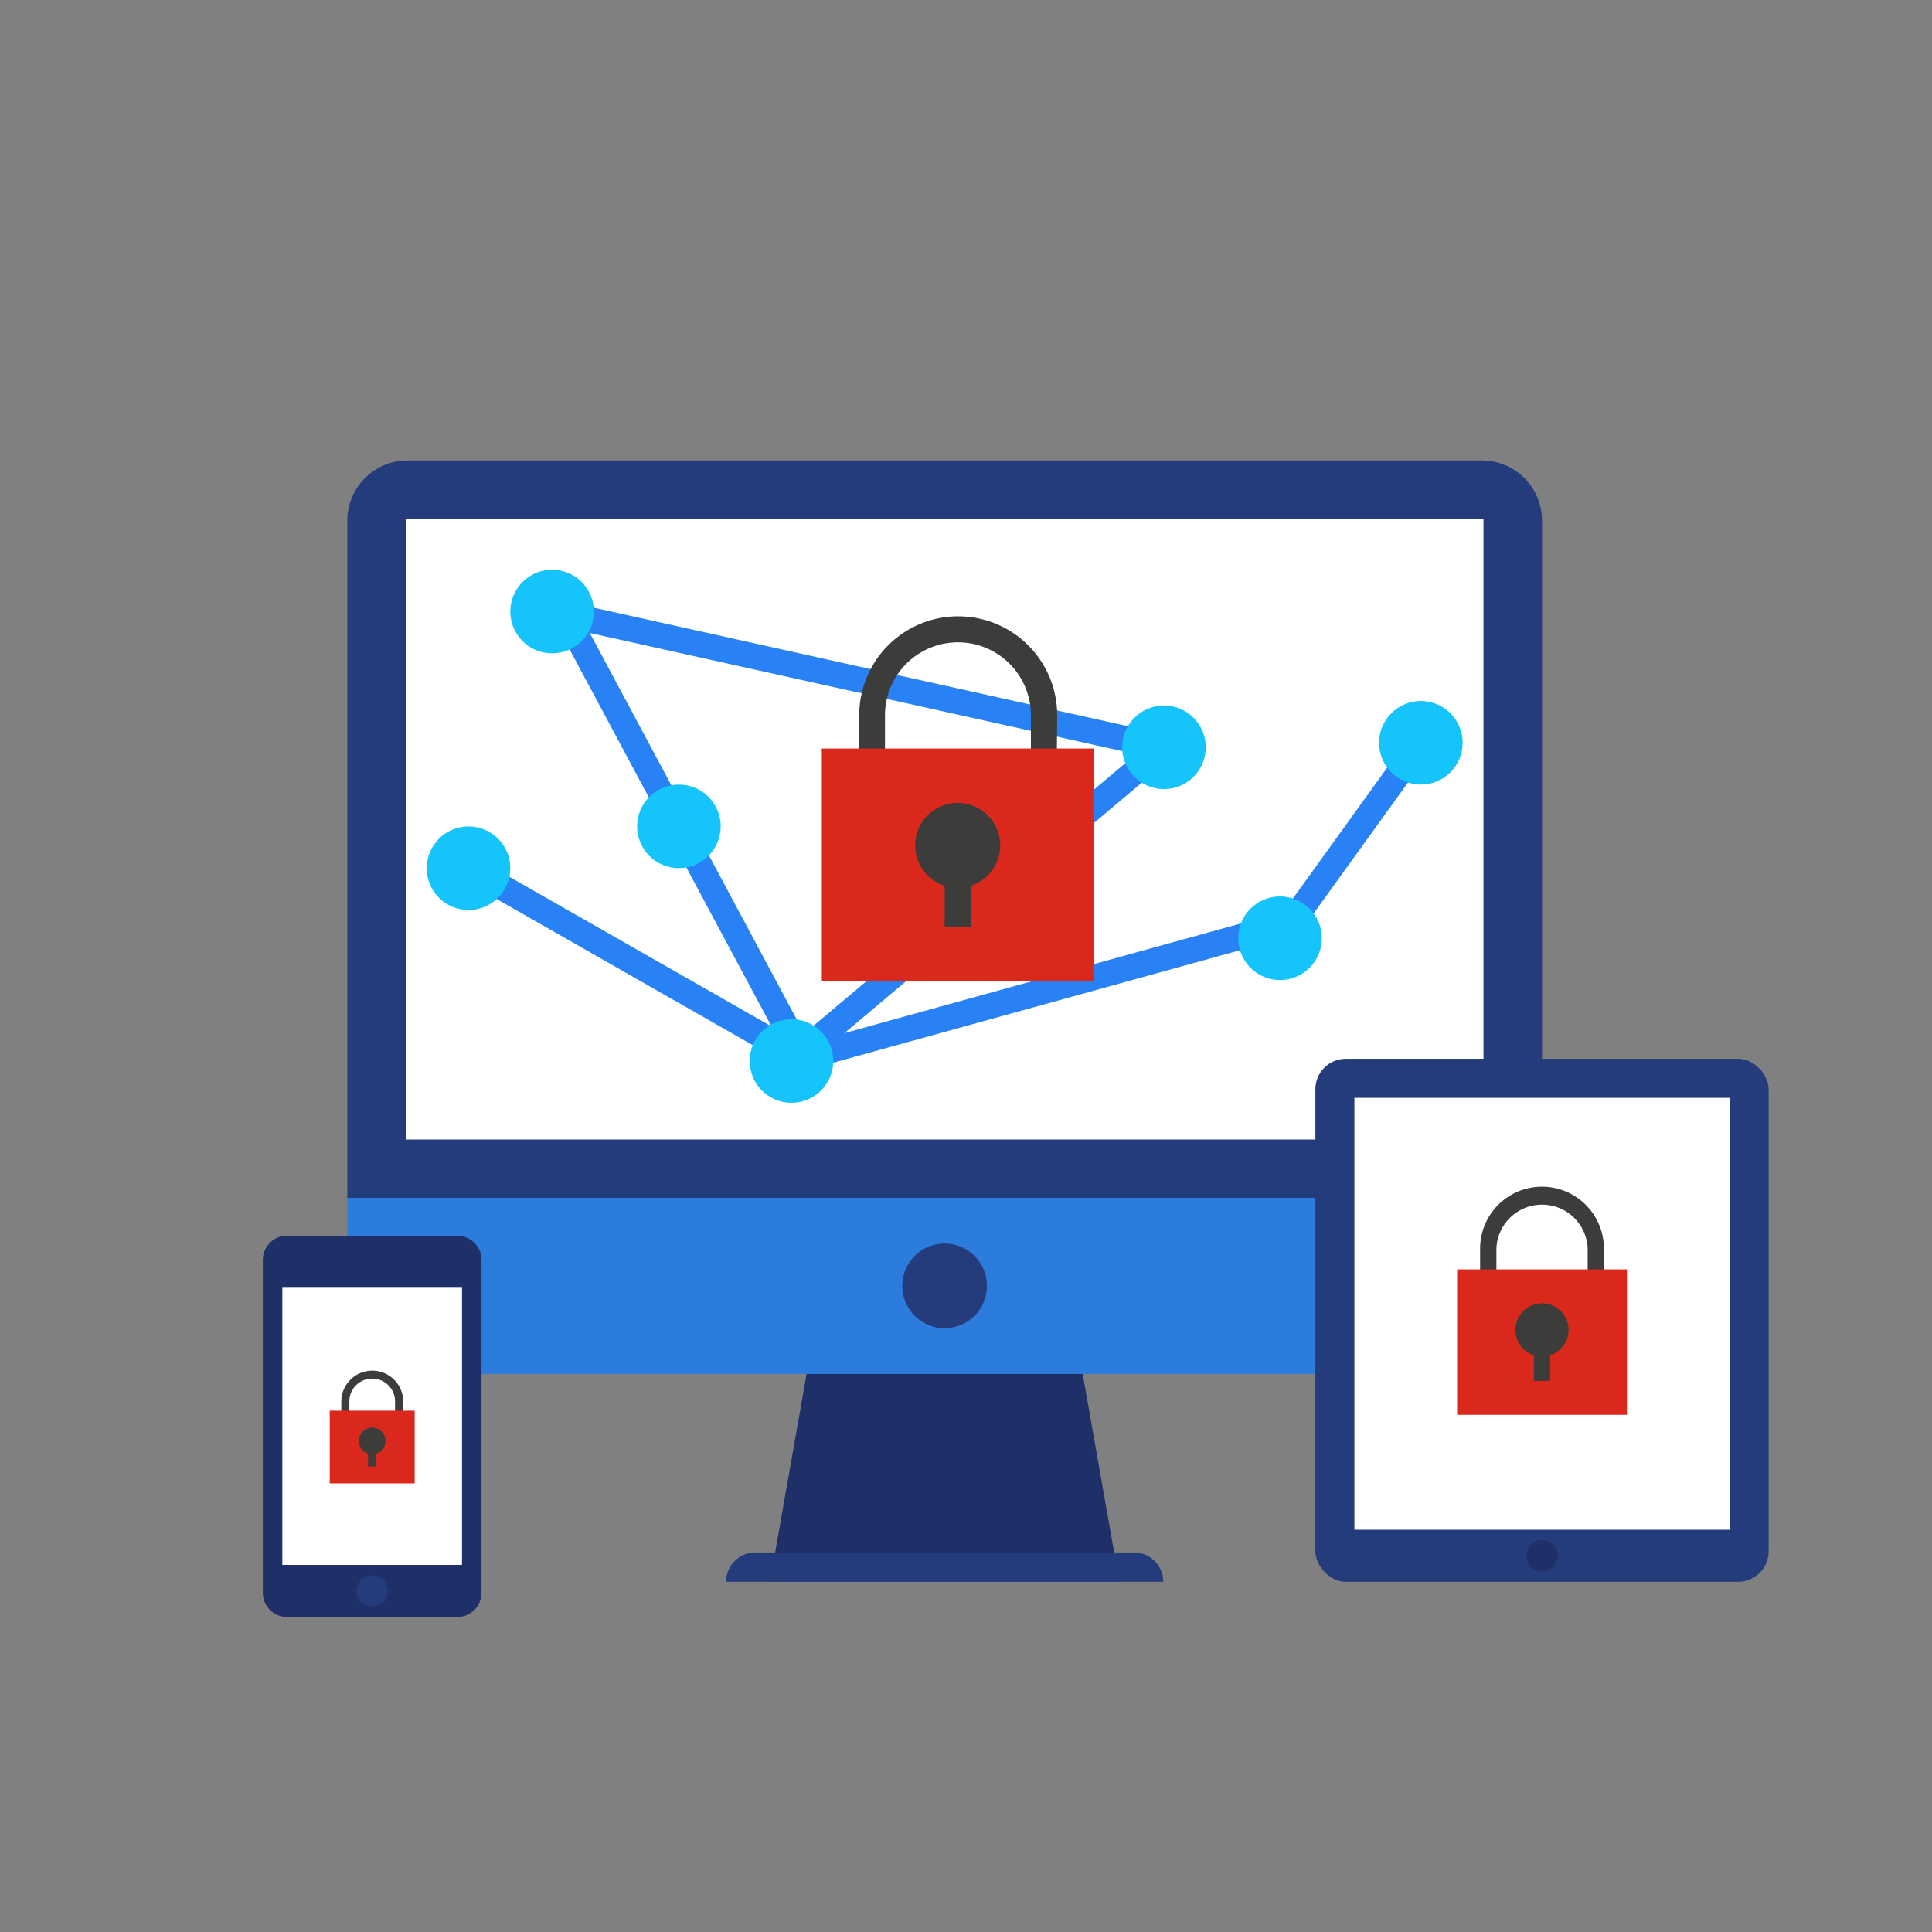<svg id="圖層_1" data-name="圖層 1" xmlns="http://www.w3.org/2000/svg" viewBox="0 0 300 300">
  <rect x="0" y="0" width="300" height="300" fill="#808080" stroke="none"/>
  <defs>
    <style>
      .cls-1 {
        fill: #1e3067;
      }

      .cls-2 {
        fill: #243c7b;
      }

      .cls-3 {
        fill: #2c7cdd;
      }

      .cls-4 {
        fill: #fff;
      }

      .cls-5 {
        fill: #3c3c3b;
      }

      .cls-6 {
        fill: #da291c;
      }

      .cls-7 {
        fill: none;
        stroke: #2882f6;
        stroke-miterlimit: 10;
        stroke-width: 3.97px;
      }

      .cls-8 {
        fill: #15c4fb;
      }
    </style>
  </defs>
  <g>
    <polygon class="cls-1" points="126.86 204.21 119.56 245.62 119.56 245.62 173.81 245.62 166.51 204.21 126.86 204.21"/>
    <path class="cls-2" d="M53.93,80.85V186L63,195.12H230.35l9.09-9.09V80.85a9.34,9.34,0,0,0-9.35-9.35H63.28a9.35,9.35,0,0,0-9.35,9.35"/>
    <path class="cls-3" d="M53.93,186V204a9.35,9.35,0,0,0,9.35,9.35H230.09a9.35,9.35,0,0,0,9.35-9.35V186Z"/>
    <rect class="cls-4" x="63.02" y="80.59" width="167.33" height="96.35"/>
    <path class="cls-2" d="M176.09,241.07h-58.8a4.55,4.55,0,0,0-4.55,4.55h67.89a4.55,4.55,0,0,0-4.54-4.55"/>
    <path class="cls-2" d="M153.25,199.66a6.57,6.57,0,1,1-6.56-6.56,6.57,6.57,0,0,1,6.56,6.56"/>
    <g>
      <g>
        <rect class="cls-2" x="204.25" y="164.41" width="70.38" height="81.21" rx="4.73"/>
        <rect class="cls-4" x="210.31" y="170.47" width="58.26" height="67.07"/>
        <path class="cls-1" d="M241.86,241.58a2.42,2.42,0,1,1-2.42-2.42,2.42,2.42,0,0,1,2.42,2.42"/>
      </g>
      <g>
        <path class="cls-5" d="M249.05,199.63h-2.52v-5.75a7.09,7.09,0,0,0-14.17,0v5.75h-2.53v-5.75a9.61,9.61,0,0,1,19.22,0Z"/>
        <polygon class="cls-6" points="252.63 197.11 226.26 197.11 226.26 219.69 226.26 219.69 252.63 219.69 252.63 197.11"/>
        <g>
          <path class="cls-5" d="M243.57,206.51a4.13,4.13,0,1,1-4.13-4.13,4.12,4.12,0,0,1,4.13,4.13"/>
          <rect class="cls-5" x="238.18" y="206.51" width="2.52" height="7.91"/>
        </g>
      </g>
    </g>
    <g>
      <g>
        <path class="cls-1" d="M71,251.09H44.58a3.77,3.77,0,0,1-3.77-3.77V195.65a3.77,3.77,0,0,1,3.77-3.77H71a3.77,3.77,0,0,1,3.77,3.77v51.67A3.77,3.77,0,0,1,71,251.09"/>
        <path class="cls-2" d="M60.21,247.05a2.42,2.42,0,1,1-2.42-2.42,2.42,2.42,0,0,1,2.42,2.42"/>
        <rect class="cls-4" x="43.84" y="199.96" width="27.9" height="43.04"/>
      </g>
      <g>
        <path class="cls-5" d="M62.6,220.31H61.34v-2.88a3.55,3.55,0,0,0-7.09,0v2.88H53v-2.88a4.81,4.81,0,0,1,9.61,0Z"/>
        <polygon class="cls-6" points="64.39 219.05 51.2 219.05 51.2 230.34 51.2 230.34 64.39 230.34 64.39 219.05"/>
        <g>
          <path class="cls-5" d="M59.86,223.75a2.07,2.07,0,1,1-2.07-2.07,2.07,2.07,0,0,1,2.07,2.07"/>
          <rect class="cls-5" x="57.16" y="223.75" width="1.26" height="3.96"/>
        </g>
      </g>
    </g>
    <g>
      <line class="cls-7" x1="198.76" y1="145.69" x2="220.63" y2="115.34"/>
      <line class="cls-7" x1="122.9" y1="164.75" x2="197.79" y2="144.04"/>
      <line class="cls-7" x1="122.9" y1="164.75" x2="180.74" y2="116.04"/>
      <line class="cls-7" x1="72.75" y1="134.82" x2="124.8" y2="164.52"/>
      <line class="cls-7" x1="87.55" y1="94.96" x2="124.8" y2="164.52"/>
      <line class="cls-7" x1="180.74" y1="116.04" x2="85.73" y2="94.96"/>
      <circle class="cls-8" cx="72.75" cy="134.82" r="6.49"/>
      <circle class="cls-8" cx="85.73" cy="94.96" r="6.49"/>
      <circle class="cls-8" cx="105.42" cy="128.32" r="6.49"/>
      <circle class="cls-8" cx="122.9" cy="164.75" r="6.49"/>
      <circle class="cls-8" cx="180.74" cy="116.04" r="6.49"/>
      <circle class="cls-8" cx="198.76" cy="145.69" r="6.49"/>
      <circle class="cls-8" cx="220.63" cy="115.34" r="6.49"/>
    </g>
    <g>
      <path class="cls-5" d="M164.08,120.27h-4v-9.2a11.33,11.33,0,1,0-22.66,0v9.2h-4v-9.2a15.37,15.37,0,0,1,30.74,0Z"/>
      <polygon class="cls-6" points="169.81 116.23 127.61 116.23 127.61 152.37 127.61 152.37 169.81 152.37 169.81 116.23"/>
      <g>
        <path class="cls-5" d="M155.31,131.27a6.6,6.6,0,1,1-6.6-6.6,6.61,6.61,0,0,1,6.6,6.6"/>
        <rect class="cls-5" x="146.69" y="131.27" width="4.04" height="12.66"/>
      </g>
    </g>
  </g>
</svg>
